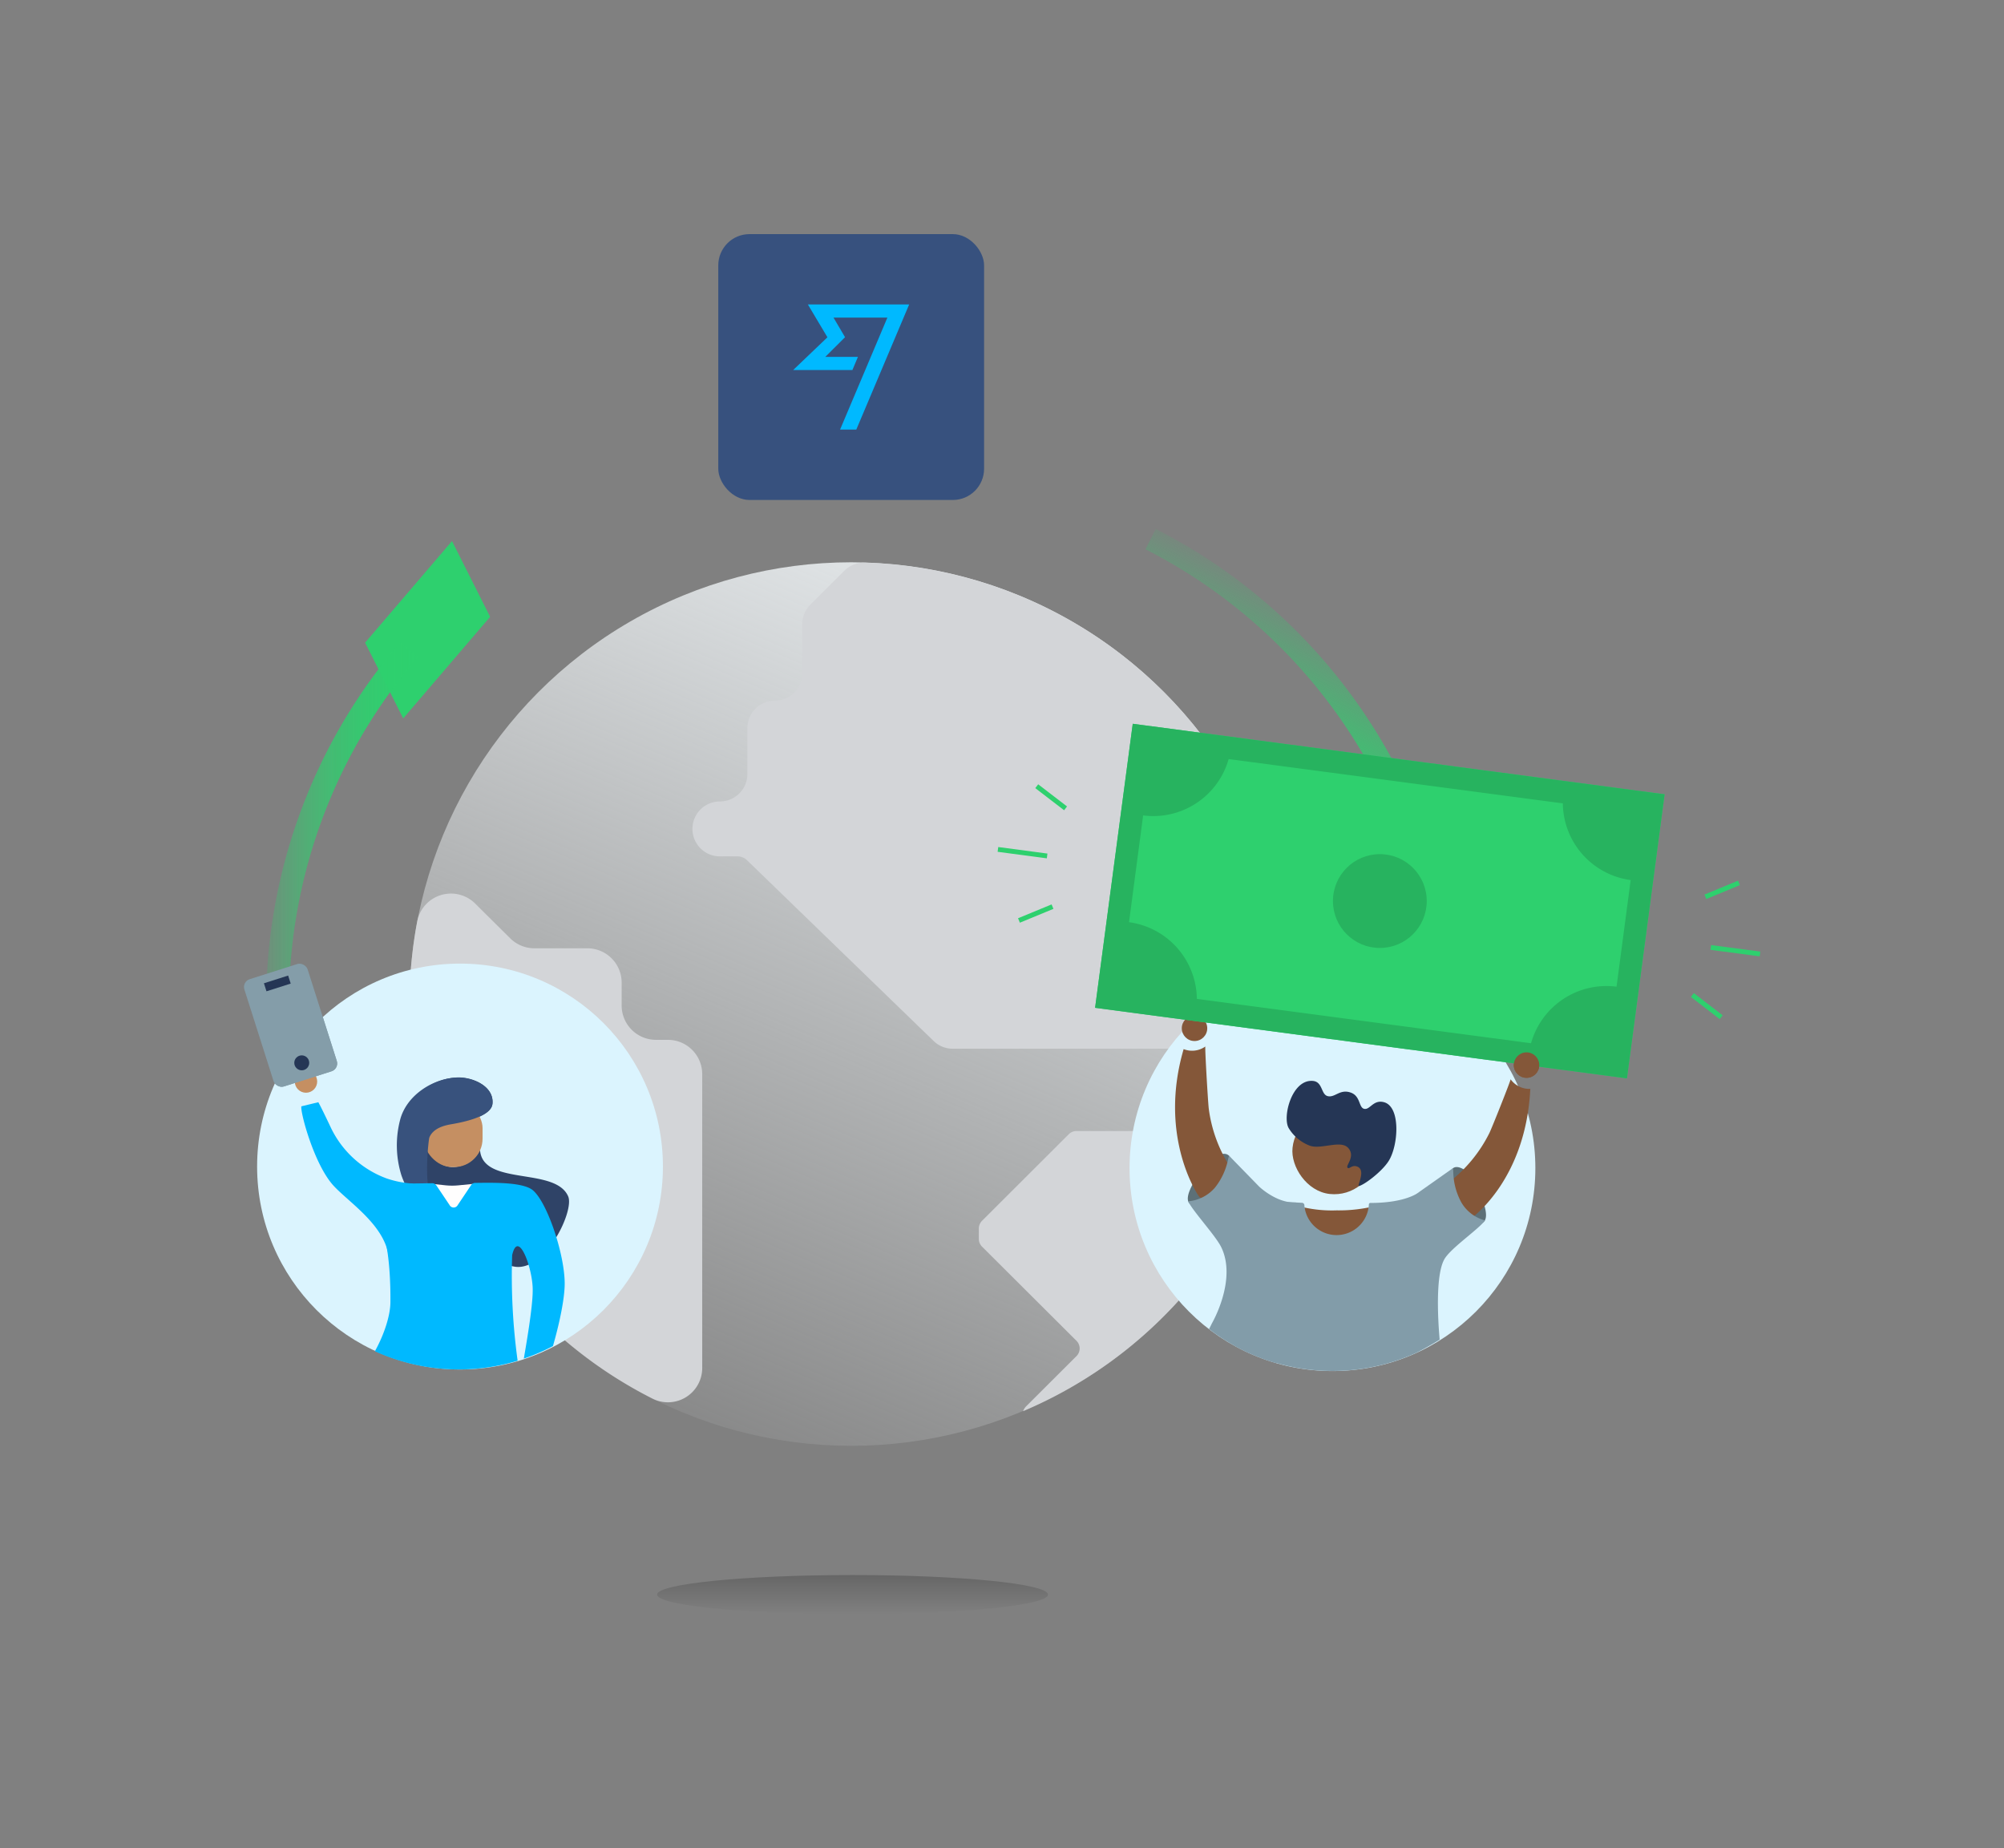 <svg xmlns="http://www.w3.org/2000/svg" xmlns:xlink="http://www.w3.org/1999/xlink" width="488" height="450" viewBox="0 0 488 450"><rect x="0" y="0" width="488" height="450" fill="#808080" stroke="none"/><defs><linearGradient id="a" x1="165.23" y1="343.5" x2="249.31" y2="145.43" gradientUnits="userSpaceOnUse"><stop offset="0" stop-color="#e2e6e8" stop-opacity="0.1"/><stop offset="1" stop-color="#e2e6e8"/></linearGradient><linearGradient id="b" x1="-11671.3" y1="-3466.04" x2="-11671.3" y2="-3456.52" gradientTransform="translate(-11463.69 -3073.04) rotate(180)" gradientUnits="userSpaceOnUse"><stop offset="0" stop-opacity="0"/><stop offset="1" stop-opacity="0.2"/></linearGradient><linearGradient id="c" x1="-7550.64" y1="77.12" x2="-7513.76" y2="77.12" gradientTransform="translate(-3033.99 6913.67) rotate(116.96)" gradientUnits="userSpaceOnUse"><stop offset="0" stop-color="#2ed06e" stop-opacity="0.1"/><stop offset="1" stop-color="#2ed06e"/></linearGradient><linearGradient id="d" x1="64.81" y1="208.66" x2="101.69" y2="208.66" gradientTransform="matrix(1, 0, 0, 1, 0, 0)" xlink:href="#c"/><clipPath id="e"><circle cx="112.02" cy="284.02" r="49.41" fill="#dbf4fe"/></clipPath><linearGradient id="f" x1="64.81" y1="200.43" x2="101.69" y2="200.43" gradientTransform="matrix(1, 0, 0, 1, 0, 0)" xlink:href="#c"/></defs><title>benefitstmc</title><circle cx="207.27" cy="244.46" r="107.56" fill="url(#a)"/><path d="M308.58,276.16h0l-1.89-.79H262.14a2.68,2.68,0,0,0-1.87.77l-21.14,21.1a2.66,2.66,0,0,0-.77,1.87v2.53a2.64,2.64,0,0,0,.77,1.87l23,22.93a2.63,2.63,0,0,1,0,3.74l-12.23,12.2a3.26,3.26,0,0,0-.76,1.2,107.88,107.88,0,0,0,60.1-64.73A2.63,2.63,0,0,0,308.58,276.16Z" fill="#d3d5d8"/><path d="M195.36,151.91v12a6.69,6.69,0,0,1-6.69,6.69h0A6.68,6.68,0,0,0,182,177.3v11.14a6.69,6.69,0,0,1-6.69,6.69h0a6.68,6.68,0,0,0-6.69,6.68h0a6.68,6.68,0,0,0,6.69,6.69h4.29a3.33,3.33,0,0,1,2.37,1l45.37,43.94a6.66,6.66,0,0,0,4.65,1.89h76.12a6.69,6.69,0,0,0,6.69-6.43c.06-1.47.09-2.94.09-4.42A107.55,107.55,0,0,0,210.61,137a6.74,6.74,0,0,0-5,1.95l-8.29,8.27A6.69,6.69,0,0,0,195.36,151.91Z" fill="#d3d5d8"/><path d="M171,333.08V261.53a8.36,8.36,0,0,0-8.36-8.36h-2.9a8.36,8.36,0,0,1-8.36-8.36v-5.57a8.36,8.36,0,0,0-8.36-8.36H130.13a8.37,8.37,0,0,1-5.9-2.44L115.72,220a8.32,8.32,0,0,0-5.9-2.44h0a8.36,8.36,0,0,0-8.22,6.77A107.74,107.74,0,0,0,159,340.58,8.35,8.35,0,0,0,171,333.08Z" fill="#d3d5d8"/><ellipse cx="207.61" cy="388.24" rx="47.59" ry="4.76" fill="url(#b)"/><path d="M278.93,133.73l2.52-4.95a135.08,135.08,0,0,1,63.69,69.05l-5.14,2.1A129.51,129.51,0,0,0,278.93,133.73Z" fill="url(#c)"/><circle cx="324.47" cy="284.4" r="49.41" fill="#dbf4fe"/><path d="M357.21,285.22c1.3.94,9,14.93,1.23,12.36a10.54,10.54,0,0,1-5.57-3.91,5.19,5.19,0,0,1-1-2.56,6.9,6.9,0,0,1,.29-2l.73-3C353.44,283.87,354.83,283.5,357.21,285.22Z" fill="#5d7077"/><rect x="314.71" y="270.32" width="20.42" height="20.42" rx="10.21" transform="translate(618.06 594.12) rotate(-173.88)" fill="#845739"/><path d="M313.8,274.64c-1.53-2.68.71-11.58,5.62-11.48,2.77,0,2.16,3.31,3.91,3.72s2.89-1.73,5.47-.91,2,3.7,3.41,4,2.19-2.3,4.79-1.62c4.16,1.09,3.54,10.61,1.13,14.36-1.73,2.69-6.09,5.88-7.22,6.05-.54.08,1.76-3.77-.31-4.69-1.42-.63-2.06.78-2.48.2s2-2.71.2-4.76-6.53.4-9.31-.55A10.18,10.18,0,0,1,313.8,274.64Z" fill="#253655"/><circle cx="371.73" cy="259.32" r="3.1" fill="#845739"/><path d="M358.14,296.72l-5.33-8.86a34.47,34.47,0,0,0,9.85-11.95c.56-1.07,5.33-13.09,5.19-13.14a5.61,5.61,0,0,0,4.8,2.34C371.58,286.71,359.13,296,358.14,296.72Z" fill="#845739"/><path d="M325.48,301.81a7.87,7.87,0,0,0,7.87-7.84,36.84,36.84,0,0,1-7.87.72,31.4,31.4,0,0,1-7.86-.7A7.85,7.85,0,0,0,325.48,301.81Z" fill="#845739"/><path d="M295.81,281.57c-1.45.69-11.56,13.05-3.44,11.93a10.57,10.57,0,0,0,6.18-2.83,5.27,5.27,0,0,0,1.43-2.35,6.64,6.64,0,0,0,.09-2l-.18-3.08C299.76,280.92,298.46,280.3,295.81,281.57Z" fill="#5d7077"/><circle cx="290.88" cy="250.36" r="3.1" fill="#845739"/><path d="M291.83,291.1c2.15,3.39,7.94-6.63,7.94-6.63A34.39,34.39,0,0,1,294.36,270c-.18-1.2-1-15.21-.84-15.21a5.57,5.57,0,0,1-5.29.64C282.18,276.15,291.14,290.07,291.83,291.1Z" fill="#845739"/><path d="M299.27,281.36l-.28,1.22a16.27,16.27,0,0,1-3.12,6.56,9.7,9.7,0,0,1-6.54,3.35h0c1.21,2.49,6.71,8.38,8.07,11.19,3.87,8-2.28,18.51-2.28,18.51s-.33.69-.7,1.4a48.83,48.83,0,0,0,16.42,8.29c.22-13,2.59-26.29,4.78-39.11-4.73.25-9-3.87-9-3.87Z" fill="#829ca9"/><path d="M361.63,297.14h0a9.47,9.47,0,0,1-5.73-4.31,16.09,16.09,0,0,1-2-7.19l-.06-1.25-8.62,6.08s-3.11,2.43-11.53,2.41a.36.36,0,0,0-.35.34,7.87,7.87,0,0,1-15.71.19.59.59,0,0,0-.56-.56c-5.28-.29-9.13-.38-11.77-.39l0,0c-.65,4-.26,8.74-1.32,12.33a47.5,47.5,0,0,1-2.71,6.88,3.13,3.13,0,0,1,.57,1.56,32.88,32.88,0,0,1-1.51,14.25,49.38,49.38,0,0,0,44.53,1.91c2-1,3.88-2.1,5.71-3.21,0-.32-1.47-14.78,1.11-19.52C353.16,303.94,360,299.37,361.63,297.14Z" fill="#829ca9"/><path d="M405.35,193.39,275.84,176.22l-9.17,69.15,129.51,17.18Z" fill="#2ed06e"/><path d="M405.35,193.39,275.84,176.22l-9.17,69.15,129.51,17.18Zm-11.7,46.84A19.07,19.07,0,0,0,372.83,254l-81.38-10.8a19.07,19.07,0,0,0-16.52-18.67l3.44-26a19.07,19.07,0,0,0,20.82-13.72l81.38,10.79a19.05,19.05,0,0,0,16.52,18.67Z" fill="#27b35f"/><circle cx="336.01" cy="219.38" r="11.42" fill="#27b35f"/><circle cx="278.93" cy="211.57" r="24.16" fill="none"/><line x1="254.99" y1="208.4" x2="243.01" y2="206.81" fill="none" stroke="#2ed06e" stroke-miterlimit="10" stroke-width="1.17"/><line x1="256.3" y1="220.74" x2="248.13" y2="224.11" fill="none" stroke="#2ed06e" stroke-miterlimit="10" stroke-width="1.17"/><line x1="259.48" y1="196.81" x2="252.46" y2="191.42" fill="none" stroke="#2ed06e" stroke-miterlimit="10" stroke-width="1.17"/><circle cx="392.66" cy="227.5" r="24.16" fill="none"/><line x1="416.6" y1="230.68" x2="428.58" y2="232.26" fill="none" stroke="#2ed06e" stroke-miterlimit="10" stroke-width="1.17"/><line x1="415.29" y1="218.34" x2="423.46" y2="214.96" fill="none" stroke="#2ed06e" stroke-miterlimit="10" stroke-width="1.17"/><line x1="412.11" y1="242.26" x2="419.13" y2="247.66" fill="none" stroke="#2ed06e" stroke-miterlimit="10" stroke-width="1.17"/><circle cx="371.73" cy="259.32" r="3.1" fill="#845739"/><rect x="174.91" y="57" width="64.73" height="64.73" rx="7.61" fill="#37517e"/><polygon points="196.73 74.13 201.49 82.12 193.15 90.09 207.57 90.09 208.92 86.89 200.97 86.89 205.78 82.1 202.97 77.33 216.09 77.33 204.57 104.59 208.52 104.59 221.39 74.13 196.73 74.13" fill="#00b9ff"/><polygon points="119.35 150.18 98.19 174.91 88.91 156.47 110.07 131.73 119.35 150.18" fill="#2ed06e"/><path d="M65.81,260.92a136.71,136.71,0,0,1-1-16.46,135,135,0,0,1,32.67-88.07l4.21,3.63a129.46,129.46,0,0,0-31.32,84.44,131.75,131.75,0,0,0,.95,15.79Z" fill="url(#d)"/><circle cx="112.02" cy="284.02" r="49.41" fill="#dbf4fe"/><g clip-path="url(#e)"><path d="M109.79,273.76c2-.34,9.81-1.67,10.13-5,.42-4.21-4.58-6.45-8.3-6.44A14.5,14.5,0,0,0,98,273c-3.71,15.33,17.56,34,27.47,35.42,7.41,1,14.42-13.6,12.89-17.13-3.14-7.28-20.85-2.4-21.47-11.32a7.61,7.61,0,0,1-6.56,4.17c-3.89,0-7.39-4.14-6.14-7.18C105,274.9,107.76,274.11,109.79,273.76Z" fill="#2f4367"/><rect x="103.15" y="267.72" width="14.36" height="16.43" rx="6.92" fill="#c58f62"/><path d="M111.62,262.36c-5.9,0-12.72,4.21-14.23,10.46a24.54,24.54,0,0,0,.35,13.31c2,5.8,6.56,10.32,11.29,13.43-1.53-3.15-4-7.15-4.72-10.62s0-11.24.25-12c.85-2.07,3.2-2.85,5.23-3.2s9.81-1.67,10.13-5C120.34,264.59,115.34,262.35,111.62,262.36Z" fill="#38527d"/><path d="M103.81,294.52l0-6.43,4.68.5a15.65,15.65,0,0,0,3.21,0l4.71-.46,0,6.43" fill="#fffefe"/><circle cx="74.51" cy="263.32" r="2.73" fill="#c58f62"/><path d="M100.42,288.15a23.69,23.69,0,0,1-6.29-1.24,24.35,24.35,0,0,1-13.61-12.46c-1.1-2.32-2.19-4.6-3-6.09l-4.13,1c-.34,1.21,3,13.92,7.72,19.2,3.82,4.25,13.19,10,13.63,18.27.17,3.17,8.44-9.26,12-11.94" fill="#00b9ff"/><rect x="62.69" y="235.9" width="16.16" height="27.41" rx="1.99" transform="translate(213.92 465.99) rotate(162.34)" fill="#829ca9"/><circle cx="73.48" cy="258.77" r="1.82" opacity="0.2"/><rect x="64.43" y="238.41" width="6.19" height="2.05" transform="translate(-69.45 31.77) rotate(-17.66)" opacity="0.2"/></g><path d="M70.37,244.46H64.81a135,135,0,0,1,32.67-88.07l4.21,3.63A129.46,129.46,0,0,0,70.37,244.46Z" fill="url(#f)"/><rect x="62.69" y="235.9" width="16.16" height="27.41" rx="1.99" transform="translate(213.92 465.99) rotate(162.34)" fill="#849da9"/><circle cx="73.48" cy="258.77" r="1.82" fill="#253655"/><rect x="64.43" y="238.41" width="6.19" height="2.05" transform="translate(-69.45 31.77) rotate(-17.66)" fill="#253655"/><path d="M115.77,288h-.19a1.27,1.27,0,0,0-.86.54l-3.25,4.85a1.13,1.13,0,0,1-2,0l-3.19-4.75a1.26,1.26,0,0,0-1-.56l-5.94.08L93.82,302s1.33,4.83,1.25,15c0,3.11-1.4,7.71-3.78,12a49.45,49.45,0,0,0,34.76,2.3,151.58,151.58,0,0,1-1.33-25.79l0,.07c1.51-6.59,5.11,3.56,5,8.65,0,4.22-1.66,13.56-2.16,16.55a48.39,48.39,0,0,0,7.09-3.05c1.42-4.92,2.86-11.31,2.86-15.22,0-7-4.13-19.48-7.64-22.62C127.6,287.79,120.2,287.94,115.77,288Z" fill="#00b9ff"/></svg>